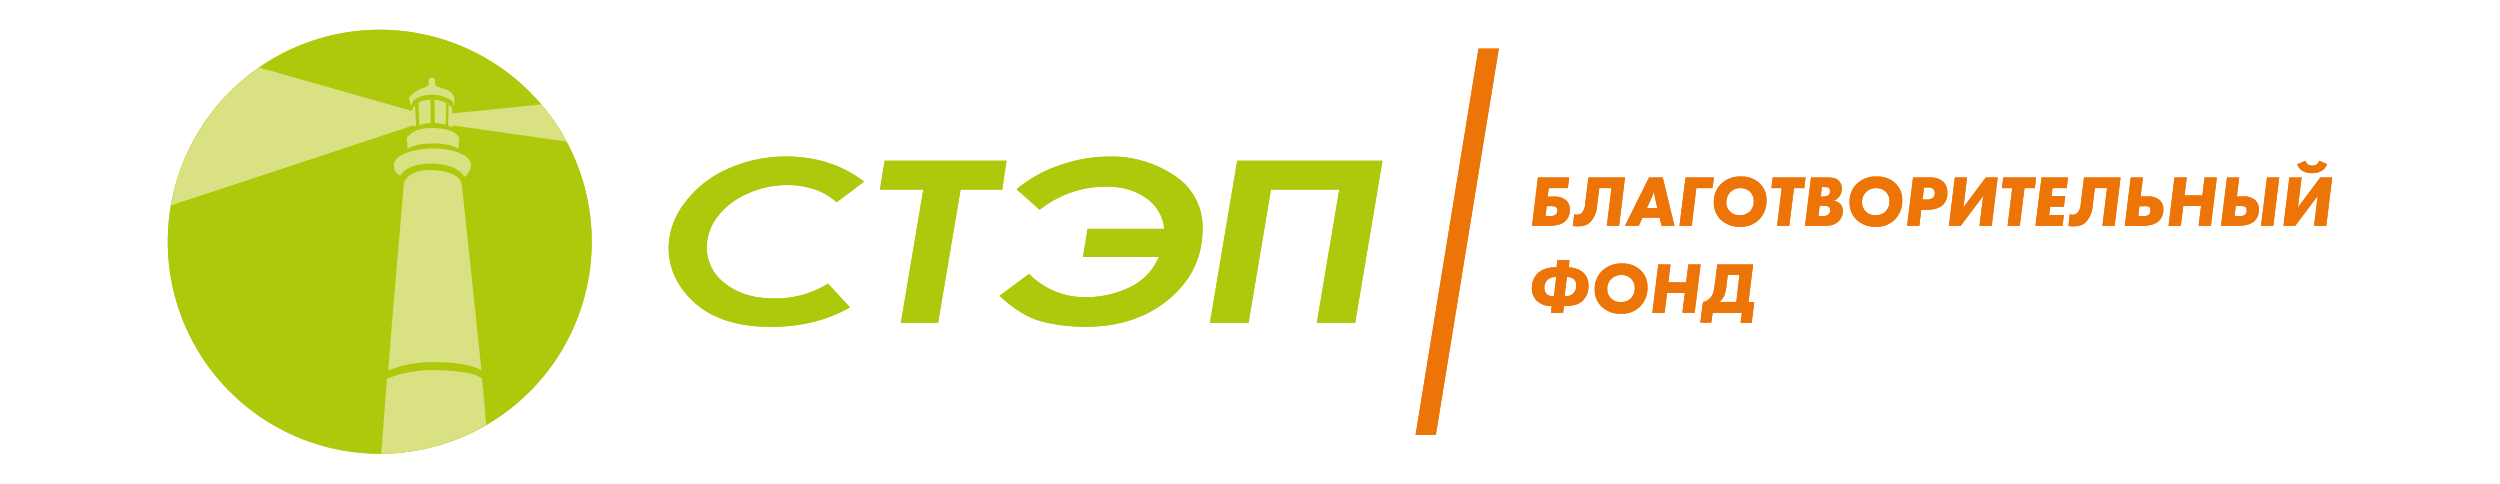 <?xml version="1.0" encoding="UTF-8"?> <svg xmlns="http://www.w3.org/2000/svg" id="Color" viewBox="0 0 800 154.72"><defs><style> .cls-1 { fill: #aec90b; } .cls-1, .cls-2 { fill-rule: evenodd; } .cls-2 { fill: #dae182; } .cls-3 { fill: #ed7508; } </style></defs><g><g><path class="cls-1" d="M276.46,58.15l-8.74,6.57a19.26,19.26,0,0,0-6.91-4.07,26.74,26.74,0,0,0-8.87-1.43A30.62,30.62,0,0,0,239.12,62a23.81,23.81,0,0,0-9.54,7.36,16,16,0,0,0-3.41,9.75,14.25,14.25,0,0,0,6,11.71q6,4.67,15.39,4.67a31.44,31.44,0,0,0,17.39-4.72L272,98.35q-10.92,6.24-25.26,6.24-10.08,0-17.15-3.1a26.84,26.84,0,0,1-11.34-9.11,22,22,0,0,1-4.29-13A24,24,0,0,1,219.06,65,34.37,34.37,0,0,1,232.77,54.1a44.66,44.66,0,0,1,18.87-4q14.34,0,24.82,8Z"></path><polygon class="cls-1" points="283.07 51.43 322.1 51.43 320.71 60.67 307.38 60.67 300.2 103.29 288.28 103.29 295.46 60.67 281.59 60.67 283.07 51.43 283.07 51.43"></polygon><path class="cls-1" d="M346.55,82.24l1.48-9h24.52a13.27,13.27,0,0,0-5.77-9.83q-5.14-3.72-13-3.71a34.07,34.07,0,0,0-21.09,7.44l-7.39-6.6a43.55,43.55,0,0,1,13.92-7.7,48.1,48.1,0,0,1,15.69-2.73,35.92,35.92,0,0,1,21,6.16,19.46,19.46,0,0,1,8.91,16.88q0,13.53-10.65,22.48t-26.83,8.94A57.43,57.43,0,0,1,333.87,103q-6.76-1.62-14-8.35l9.43-7a24.92,24.92,0,0,0,18.09,7.44,31.64,31.64,0,0,0,14.15-3.16,19,19,0,0,0,9.29-9.68Z"></path><polygon class="cls-1" points="395.91 51.43 442.39 51.43 433.65 103.29 421.39 103.29 428.57 60.67 406.71 60.67 399.53 103.29 387.18 103.29 395.91 51.43 395.91 51.43"></polygon><path class="cls-1" d="M121.52,9.53A67.83,67.83,0,1,1,53.69,77.36,67.83,67.83,0,0,1,121.52,9.53Z"></path><path class="cls-2" d="M145.06,32.54,145,34.38l.64-2.85-1.37-2.29-4.86-1.76-.22-.58v-.54s.29-1.66-1.14-1.66c-1.26,0-.83,1.73-.83,1.73V27l-.18.44-4,1.58a19.36,19.36,0,0,1-2.27,2.11,28.06,28.06,0,0,0,.82,2.93l.26-1.68s5.72-5.17,13.2.12Z"></path><path class="cls-2" d="M130.14,44.16c.14-.07,1.79-3.32,8.15-3.19,7.23.15,8.51,2.53,8.69,3.36-.08,1.28-.29,3.22-.29,3.22s-2.25-1.66-8.16-1.66-8.07,1.73-8.07,1.73l-.32-3.46Z"></path><path class="cls-2" d="M128.15,56.17s-2.18-.52-2.05-3.66,7.39-5.15,13.1-5c5.24.16,12.55,1.9,11.39,6.26a6.4,6.4,0,0,1-2,2.88s-1.63-4.17-10.27-4.29c-8.41-.11-10.19,3.78-10.19,3.78Z"></path><path class="cls-2" d="M129.26,58.58s1-4.45,9.12-4.15c7.44.28,9.11,3.07,9.35,4.48s6.34,59.58,6.34,59.58-3.89-2.67-15.07-2.59a37.28,37.28,0,0,0-14.73,2.65c.79-12,5-60,5-60Z"></path><path class="cls-2" d="M122,145.19l1.84-24a39.39,39.39,0,0,1,15.4-2.74c8.82.2,13.3,1.17,15,2.74.43,3.8,1.17,12.75,1.33,14.76A67.43,67.43,0,0,1,122,145.19Z"></path><path class="cls-2" d="M131.8,35.49,82.91,21.59A67.84,67.84,0,0,0,54.69,65.71c12.2-3.93,77.56-25.59,77.56-25.59l.66.34a14.9,14.9,0,0,1,11.74.23,9.2,9.2,0,0,0,.11-4.44l-.17-1.81s-2.05-2.67-6.73-2.54c-4.5.13-5.9,2.51-6.06,3.59Z"></path><polygon class="cls-1" points="137.71 31.86 137.86 39.62 139.17 39.61 138.99 31.79 137.71 31.86 137.71 31.86"></polygon><polygon class="cls-1" points="143.55 33.37 143.4 40.45 142.59 40.3 142.84 32.59 143.55 33.37 143.55 33.37"></polygon><polygon class="cls-1" points="132.78 33.28 133.15 40.53 134.21 40.17 133.83 32.53 132.78 33.28 132.78 33.28"></polygon><path class="cls-2" d="M144.76,36.25c.79,0,17.86-1.74,28.43-2.83a68.21,68.21,0,0,1,8.13,11.88l-36.11-5.12-.56.51.11-4.44Z"></path><polygon class="cls-3" points="459.47 139.16 452.98 139.16 473.12 15.56 479.62 15.56 459.47 139.16"></polygon><g><path class="cls-3" d="M490.25,72.26l1.88-15.47h10l-.42,3.41h-6.12l-.35,2.74h2.09a5.24,5.24,0,0,1,4,1.32,3.83,3.83,0,0,1,1,2.76A4.84,4.84,0,0,1,501,70.68q-1.61,1.57-5.4,1.58Zm4.29-3.09h1.25a3.54,3.54,0,0,0,1.88-.39,1.6,1.6,0,0,0,.7-1.44,1.32,1.32,0,0,0-.37-1,2.91,2.91,0,0,0-1.79-.37h-1.27Z"></path><path class="cls-3" d="M508.29,56.79H520L518.1,72.26h-3.91l1.48-12.06h-3.9l-.69,5.59A8.62,8.62,0,0,1,509,70.94a4.2,4.2,0,0,1-1.91,1.2,8.32,8.32,0,0,1-2.26.28,6.25,6.25,0,0,1-1.53-.16l.46-3.71a2.86,2.86,0,0,0,.91.16,2.16,2.16,0,0,0,1.39-.46,4.54,4.54,0,0,0,1.18-2.93Z"></path><path class="cls-3" d="M531.09,69.66h-5.52l-1.18,2.6H520l7.68-15.47h4.4l3.74,15.47h-4.11Zm-2.53-6.52L527,66.6h3.34l-.65-2.94c-.17-.82-.29-1.42-.35-1.79s-.07-.45-.09-.56A14.91,14.91,0,0,1,528.56,63.14Z"></path><path class="cls-3" d="M539.37,56.79h9.09L548,60.2h-5.17l-1.48,12.06h-3.92Z"></path><path class="cls-3" d="M557.14,56.49a8.18,8.18,0,0,1,6,2.23,7.17,7.17,0,0,1,2.13,5.33,8.47,8.47,0,0,1-2.32,6.17,8.14,8.14,0,0,1-6.08,2.34,8.5,8.5,0,0,1-6.35-2.39,7.44,7.44,0,0,1-2.09-5.43A7.88,7.88,0,0,1,550.6,59,8.66,8.66,0,0,1,557.14,56.49ZM557,60.2a4.46,4.46,0,0,0-3.27,1.25,4.32,4.32,0,0,0-1.29,3.16,4,4,0,0,0,4.33,4.24A4.25,4.25,0,0,0,560,67.62a4.43,4.43,0,0,0,1.2-3.2,4.07,4.07,0,0,0-1.06-2.94A4.16,4.16,0,0,0,557,60.2Z"></path><path class="cls-3" d="M577.36,60.2h-3.29l-1.51,12.06h-3.9l1.49-12.06h-3.3l.42-3.41h10.51Z"></path><path class="cls-3" d="M577.61,72.26l1.91-15.47h4.94a12.06,12.06,0,0,1,2.29.17,3.39,3.39,0,0,1,1.37.62,3.33,3.33,0,0,1,1.23,2.81,3.88,3.88,0,0,1-2.53,3.82,4.47,4.47,0,0,1,1.83.81,3.23,3.23,0,0,1,1.05,2.58,4.54,4.54,0,0,1-3,4.26,8.37,8.37,0,0,1-3,.4Zm5.87-6.42H582.3l-.4,3.33H583a3.56,3.56,0,0,0,2-.44,1.64,1.64,0,0,0,.62-1.43,1.31,1.31,0,0,0-.44-1.16A3.38,3.38,0,0,0,583.48,65.84Zm.28-6H583l-.37,3.07h.56a3.23,3.23,0,0,0,1.84-.41,1.5,1.5,0,0,0,.57-1.31,1.22,1.22,0,0,0-.4-1.07A2.79,2.79,0,0,0,583.76,59.87Z"></path><path class="cls-3" d="M600.57,56.49a8.17,8.17,0,0,1,6,2.23,7.14,7.14,0,0,1,2.14,5.33,8.51,8.51,0,0,1-2.32,6.17,8.14,8.14,0,0,1-6.08,2.34,8.5,8.5,0,0,1-6.35-2.39,7.44,7.44,0,0,1-2.09-5.43A7.87,7.87,0,0,1,594,59,8.69,8.69,0,0,1,600.57,56.49Zm-.16,3.71a4.46,4.46,0,0,0-3.27,1.25,4.33,4.33,0,0,0-1.3,3.16,4.06,4.06,0,0,0,4.34,4.24,4.27,4.27,0,0,0,3.25-1.23,4.43,4.43,0,0,0,1.2-3.2,4.07,4.07,0,0,0-1.06-2.94A4.18,4.18,0,0,0,600.41,60.2Z"></path><path class="cls-3" d="M610.27,72.26l1.9-15.47h5.17a6.26,6.26,0,0,1,4.5,1.37,4.73,4.73,0,0,1,1.3,3.55,5.18,5.18,0,0,1-1.21,3.64q-1.65,1.79-5.38,1.78h-1.74l-.62,5.13ZM616.78,60h-1.09l-.46,3.85h1.23a3,3,0,0,0,2.18-.65,1.88,1.88,0,0,0,.49-1.37,1.8,1.8,0,0,0-.44-1.32A2.72,2.72,0,0,0,616.78,60Z"></path><path class="cls-3" d="M625.55,56.79h3.92l-1.18,9.56,7.16-9.56h3.81l-1.9,15.47h-3.92l1.18-9.56-7.21,9.56h-3.76Z"></path><path class="cls-3" d="M651.13,60.2h-3.29l-1.51,12.06h-3.9l1.49-12.06h-3.3l.42-3.41h10.51Z"></path><path class="cls-3" d="M653.29,56.79h8.46l-.41,3.41h-4.55l-.33,2.57h4.41l-.42,3.39h-4.4l-.33,2.69h4.73L660,72.26h-8.65Z"></path><path class="cls-3" d="M666.88,56.79h11.71l-1.9,15.47h-3.92l1.48-12.06h-3.89l-.7,5.59a8.62,8.62,0,0,1-2.06,5.15,4.23,4.23,0,0,1-1.92,1.2,8.27,8.27,0,0,1-2.26.28,6.25,6.25,0,0,1-1.53-.16l.46-3.71a2.86,2.86,0,0,0,.91.16,2.16,2.16,0,0,0,1.39-.46,4.54,4.54,0,0,0,1.18-2.93Z"></path><path class="cls-3" d="M679.93,72.26l1.91-15.47h3.91L685,62.87h2.18a5.42,5.42,0,0,1,4,1.25A3.8,3.8,0,0,1,692.27,67a4.94,4.94,0,0,1-1.41,3.69q-1.61,1.57-5.41,1.58Zm4.32-3.09h1.32a3.72,3.72,0,0,0,1.92-.34,1.73,1.73,0,0,0,.65-1.53,1.32,1.32,0,0,0-.32-1A2.77,2.77,0,0,0,686,66h-1.39Z"></path><path class="cls-3" d="M705.47,56.79h3.92l-1.9,15.47h-3.92l.76-6.33h-5.68l-.79,6.33h-3.92l1.9-15.47h3.92l-.69,5.73h5.68Z"></path><path class="cls-3" d="M710.73,72.26l1.9-15.47h3.92l-.74,6.08h2a5.33,5.33,0,0,1,3.92,1.25,3.93,3.93,0,0,1,1.11,2.9,5,5,0,0,1-1.34,3.66q-1.57,1.57-5.43,1.58Zm4.32-3.09h1.32a3.72,3.72,0,0,0,1.92-.34,1.73,1.73,0,0,0,.65-1.53,1.36,1.36,0,0,0-.32-1,2.79,2.79,0,0,0-1.79-.37h-1.39Zm8.48,3.09,1.91-15.47h3.92l-1.91,15.47Z"></path><path class="cls-3" d="M732.6,56.79h3.92l-1.18,9.56,7.16-9.56h3.81l-1.9,15.47h-3.92l1.18-9.56-7.21,9.56H730.7Zm9.56-5.36,2.5,1.12a4,4,0,0,1-1.78,2.15,5.73,5.73,0,0,1-3,.68,5.79,5.79,0,0,1-3.09-.7,4,4,0,0,1-1.67-2.13l2.67-1.12a1.77,1.77,0,0,0,.65,1.09A2.21,2.21,0,0,0,740,53a2.24,2.24,0,0,0,1.41-.44A2.32,2.32,0,0,0,742.16,51.43Z"></path><path class="cls-3" d="M496.28,100.09l.26-2.16h-.1a6.32,6.32,0,0,1-4.73-1.76,5.49,5.49,0,0,1-1.5-4,6.3,6.3,0,0,1,1.9-4.75q2-1.9,6-1.9l.23-2.25h3.92L502,85.55a7.81,7.81,0,0,1,2.63.51,5.84,5.84,0,0,1,2.19,1.34,5.49,5.49,0,0,1,1.49,4,6.37,6.37,0,0,1-1.81,4.76,5.47,5.47,0,0,1-2.58,1.43,13.89,13.89,0,0,1-3.31.35h-.14l-.26,2.16ZM498,88.66h-.18a3.63,3.63,0,0,0-2.72,1,3.39,3.39,0,0,0-.9,2.46,2.66,2.66,0,0,0,.76,2,2.94,2.94,0,0,0,2.07.69h.21Zm3.41,0-.76,6.16h.2a3.61,3.61,0,0,0,2.46-.81,3.32,3.32,0,0,0,1.09-2.69,2.54,2.54,0,0,0-.72-1.95,3.09,3.09,0,0,0-2.18-.71Z"></path><path class="cls-3" d="M519.06,84.32a8.2,8.2,0,0,1,6,2.23,7.17,7.17,0,0,1,2.13,5.33,8.47,8.47,0,0,1-2.32,6.17,8.14,8.14,0,0,1-6.08,2.34A8.5,8.5,0,0,1,512.4,98a7.44,7.44,0,0,1-2.09-5.43,7.88,7.88,0,0,1,2.21-5.72A8.66,8.66,0,0,1,519.06,84.32ZM518.89,88a4.46,4.46,0,0,0-3.27,1.25,4.33,4.33,0,0,0-1.3,3.16,4.06,4.06,0,0,0,4.34,4.24,4.27,4.27,0,0,0,3.25-1.23,4.43,4.43,0,0,0,1.2-3.2,4.07,4.07,0,0,0-1.06-2.94A4.16,4.16,0,0,0,518.89,88Z"></path><path class="cls-3" d="M540.28,84.62h3.92l-1.91,15.47h-3.92l.77-6.33h-5.68l-.79,6.33h-3.92l1.9-15.47h3.92l-.7,5.73h5.69Z"></path><path class="cls-3" d="M549.55,84.62H561L559.5,96.68h1.86l-.82,6.61H557l.42-3.2h-9.37l-.44,3.15H544.1l.84-6.58a4,4,0,0,0,2.13-1.12,4.29,4.29,0,0,0,1.09-1.67,11.2,11.2,0,0,0,.53-2.45ZM552.87,88l-.42,3.62a10.69,10.69,0,0,1-.72,3,5,5,0,0,1-1.6,2h5.48l1-8.65Z"></path></g></g><path class="cls-1" d="M276.46,58.15l-8.74,6.57a19.26,19.26,0,0,0-6.91-4.07,26.74,26.74,0,0,0-8.87-1.43A30.62,30.62,0,0,0,239.12,62a23.81,23.81,0,0,0-9.54,7.36,16,16,0,0,0-3.41,9.75,14.25,14.25,0,0,0,6,11.71q6,4.67,15.39,4.67a31.44,31.44,0,0,0,17.39-4.72L272,98.35q-10.92,6.24-25.26,6.24-10.08,0-17.15-3.1a26.84,26.84,0,0,1-11.34-9.11,22,22,0,0,1-4.29-13A24,24,0,0,1,219.06,65,34.37,34.37,0,0,1,232.77,54.1a44.66,44.66,0,0,1,18.87-4q14.34,0,24.82,8Z"></path><polygon class="cls-1" points="283.07 51.43 322.1 51.43 320.71 60.67 307.38 60.67 300.2 103.29 288.28 103.29 295.46 60.67 281.59 60.67 283.07 51.43 283.07 51.43"></polygon><path class="cls-1" d="M346.55,82.24l1.48-9h24.52a13.27,13.27,0,0,0-5.77-9.83q-5.14-3.72-13-3.71a34.07,34.07,0,0,0-21.09,7.44l-7.39-6.6a43.55,43.55,0,0,1,13.92-7.7,48.1,48.1,0,0,1,15.69-2.73,35.92,35.92,0,0,1,21,6.16,19.46,19.46,0,0,1,8.91,16.88q0,13.53-10.65,22.48t-26.83,8.94A57.43,57.43,0,0,1,333.87,103q-6.76-1.62-14-8.35l9.43-7a24.92,24.92,0,0,0,18.09,7.44,31.64,31.64,0,0,0,14.15-3.16,19,19,0,0,0,9.29-9.68Z"></path><polygon class="cls-1" points="395.91 51.43 442.39 51.43 433.65 103.29 421.39 103.29 428.57 60.67 406.71 60.67 399.53 103.29 387.18 103.29 395.91 51.43 395.91 51.43"></polygon><path class="cls-1" d="M121.52,9.53A67.83,67.83,0,1,1,53.69,77.36,67.83,67.83,0,0,1,121.52,9.53Z"></path><path class="cls-2" d="M144.93,32.65a.93.93,0,0,1,.14.36,5.43,5.43,0,0,1-.13,1.22,5.32,5.32,0,0,0,.37-3.18,3.86,3.86,0,0,0-2-2.17,20.61,20.61,0,0,0-3.19-1.07,1.34,1.34,0,0,1-.85-.94,3.16,3.16,0,0,1-.1-1.12.89.89,0,0,0-1-.91,1,1,0,0,0-1,1.05,3,3,0,0,1,0,1.19c-.22.58-.91.78-1.51,1a10,10,0,0,0-4.44,2.78c-.14.15-.33.29-.31.51a3,3,0,0,0,.08.57,21.76,21.76,0,0,0,.65,2.08,2.68,2.68,0,0,1,.94-2.06,5.66,5.66,0,0,1,2.06-1.08A11.45,11.45,0,0,1,144.24,32,2,2,0,0,1,144.93,32.65Z"></path><path class="cls-2" d="M130.14,44.16c.14-.07,1.79-3.32,8.15-3.19,7.23.15,8.51,2.53,8.69,3.36-.08,1.28-.29,3.22-.29,3.22s-2.25-1.66-8.16-1.66-8.07,1.73-8.07,1.73l-.32-3.46Z"></path><path class="cls-2" d="M128.15,56.17s-2.18-.52-2.05-3.66,7.39-5.15,13.1-5c5.24.16,12.55,1.9,11.39,6.26a6.4,6.4,0,0,1-2,2.88s-1.63-4.17-10.27-4.29c-8.41-.11-10.19,3.78-10.19,3.78Z"></path><path class="cls-2" d="M129.26,58.58s1-4.45,9.12-4.15c7.44.28,9.11,3.07,9.35,4.48s6.34,59.58,6.34,59.58-3.89-2.67-15.07-2.59a37.28,37.28,0,0,0-14.73,2.65c.79-12,5-60,5-60Z"></path><path class="cls-2" d="M122,145.19l1.84-24a39.39,39.39,0,0,1,15.4-2.74c8.82.2,13.3,1.17,15,2.74.43,3.8,1.17,12.75,1.33,14.76A67.43,67.43,0,0,1,122,145.19Z"></path><path class="cls-2" d="M131.8,35.49,82.91,21.59A67.84,67.84,0,0,0,54.69,65.71c12.2-3.93,77.56-25.59,77.56-25.59l.66.34a14.9,14.9,0,0,1,11.74.23,9.2,9.2,0,0,0,.11-4.44l-.17-1.81s-2.05-2.67-6.73-2.54c-4.5.13-5.9,2.51-6.06,3.59Z"></path><polygon class="cls-1" points="137.71 31.86 137.86 39.62 139.17 39.61 138.99 31.79 137.71 31.86 137.71 31.86"></polygon><polygon class="cls-1" points="143.55 33.37 143.4 40.45 142.59 40.3 142.84 32.59 143.55 33.37 143.55 33.37"></polygon><polygon class="cls-1" points="132.78 33.28 133.15 40.53 134.21 40.17 133.83 32.53 132.78 33.28 132.78 33.28"></polygon><path class="cls-2" d="M144.76,36.25c.79,0,17.86-1.74,28.43-2.83a68.21,68.21,0,0,1,8.13,11.88l-36.11-5.12-.56.51.11-4.44Z"></path><polygon class="cls-3" points="459.47 139.16 452.98 139.16 473.12 15.56 479.62 15.56 459.47 139.16"></polygon><g><path class="cls-3" d="M490.25,72.26l1.88-15.47h10l-.42,3.41h-6.12l-.35,2.74h2.09a5.24,5.24,0,0,1,4,1.32,3.83,3.83,0,0,1,1,2.76A4.84,4.84,0,0,1,501,70.68q-1.61,1.57-5.4,1.58Zm4.29-3.09h1.25a3.54,3.54,0,0,0,1.88-.39,1.6,1.6,0,0,0,.7-1.44,1.32,1.32,0,0,0-.37-1,2.91,2.91,0,0,0-1.79-.37h-1.27Z"></path><path class="cls-3" d="M508.29,56.79H520L518.1,72.26h-3.91l1.48-12.06h-3.9l-.69,5.59A8.62,8.62,0,0,1,509,70.94a4.2,4.2,0,0,1-1.91,1.2,8.32,8.32,0,0,1-2.26.28,6.25,6.25,0,0,1-1.53-.16l.46-3.71a2.86,2.86,0,0,0,.91.16,2.16,2.16,0,0,0,1.39-.46,4.54,4.54,0,0,0,1.18-2.93Z"></path><path class="cls-3" d="M531.09,69.66h-5.52l-1.18,2.6H520l7.68-15.47h4.4l3.74,15.47h-4.11Zm-2.53-6.52L527,66.6h3.34l-.65-2.94c-.17-.82-.29-1.42-.35-1.79s-.07-.45-.09-.56A14.91,14.91,0,0,1,528.56,63.14Z"></path><path class="cls-3" d="M539.37,56.79h9.09L548,60.2h-5.17l-1.48,12.06h-3.92Z"></path><path class="cls-3" d="M557.14,56.49a8.18,8.18,0,0,1,6,2.23,7.17,7.17,0,0,1,2.13,5.33,8.47,8.47,0,0,1-2.32,6.17,8.14,8.14,0,0,1-6.08,2.34,8.5,8.5,0,0,1-6.35-2.39,7.44,7.44,0,0,1-2.09-5.43A7.88,7.88,0,0,1,550.6,59,8.66,8.66,0,0,1,557.14,56.49ZM557,60.2a4.46,4.46,0,0,0-3.27,1.25,4.32,4.32,0,0,0-1.29,3.16,4,4,0,0,0,4.33,4.24A4.25,4.25,0,0,0,560,67.62a4.43,4.43,0,0,0,1.2-3.2,4.07,4.07,0,0,0-1.06-2.94A4.16,4.16,0,0,0,557,60.2Z"></path><path class="cls-3" d="M577.36,60.2h-3.29l-1.51,12.06h-3.9l1.49-12.06h-3.3l.42-3.41h10.51Z"></path><path class="cls-3" d="M577.61,72.26l1.91-15.47h4.94a12.06,12.06,0,0,1,2.29.17,3.39,3.39,0,0,1,1.37.62,3.33,3.33,0,0,1,1.23,2.81,3.88,3.88,0,0,1-2.53,3.82,4.47,4.47,0,0,1,1.83.81,3.23,3.23,0,0,1,1.05,2.58,4.54,4.54,0,0,1-3,4.26,8.37,8.37,0,0,1-3,.4Zm5.87-6.42H582.3l-.4,3.33H583a3.56,3.56,0,0,0,2-.44,1.64,1.64,0,0,0,.62-1.43,1.31,1.31,0,0,0-.44-1.16A3.38,3.38,0,0,0,583.48,65.84Zm.28-6H583l-.37,3.07h.56a3.23,3.23,0,0,0,1.84-.41,1.5,1.5,0,0,0,.57-1.31,1.22,1.22,0,0,0-.4-1.07A2.79,2.79,0,0,0,583.76,59.87Z"></path><path class="cls-3" d="M600.57,56.49a8.17,8.17,0,0,1,6,2.23,7.14,7.14,0,0,1,2.14,5.33,8.51,8.51,0,0,1-2.32,6.17,8.14,8.14,0,0,1-6.08,2.34,8.5,8.5,0,0,1-6.35-2.39,7.44,7.44,0,0,1-2.09-5.43A7.87,7.87,0,0,1,594,59,8.69,8.69,0,0,1,600.57,56.49Zm-.16,3.71a4.46,4.46,0,0,0-3.27,1.25,4.33,4.33,0,0,0-1.3,3.16,4.06,4.06,0,0,0,4.34,4.24,4.27,4.27,0,0,0,3.25-1.23,4.43,4.43,0,0,0,1.2-3.2,4.07,4.07,0,0,0-1.06-2.94A4.18,4.18,0,0,0,600.41,60.2Z"></path><path class="cls-3" d="M610.27,72.26l1.9-15.47h5.17a6.26,6.26,0,0,1,4.5,1.37,4.73,4.73,0,0,1,1.3,3.55,5.18,5.18,0,0,1-1.21,3.64q-1.65,1.79-5.38,1.78h-1.74l-.62,5.13ZM616.78,60h-1.09l-.46,3.85h1.23a3,3,0,0,0,2.18-.65,1.88,1.88,0,0,0,.49-1.37,1.8,1.8,0,0,0-.44-1.32A2.72,2.72,0,0,0,616.78,60Z"></path><path class="cls-3" d="M625.55,56.79h3.92l-1.18,9.56,7.16-9.56h3.81l-1.9,15.47h-3.92l1.18-9.56-7.21,9.56h-3.76Z"></path><path class="cls-3" d="M651.13,60.2h-3.29l-1.51,12.06h-3.9l1.49-12.06h-3.3l.42-3.41h10.51Z"></path><path class="cls-3" d="M653.29,56.79h8.46l-.41,3.41h-4.55l-.33,2.57h4.41l-.42,3.39h-4.4l-.33,2.69h4.73L660,72.26h-8.65Z"></path><path class="cls-3" d="M666.88,56.79h11.71l-1.9,15.47h-3.92l1.48-12.06h-3.89l-.7,5.59a8.62,8.62,0,0,1-2.06,5.15,4.23,4.23,0,0,1-1.92,1.2,8.27,8.27,0,0,1-2.26.28,6.25,6.25,0,0,1-1.53-.16l.46-3.71a2.86,2.86,0,0,0,.91.16,2.16,2.16,0,0,0,1.39-.46,4.54,4.54,0,0,0,1.18-2.93Z"></path><path class="cls-3" d="M679.93,72.26l1.91-15.47h3.91L685,62.87h2.18a5.42,5.42,0,0,1,4,1.25A3.8,3.8,0,0,1,692.27,67a4.94,4.94,0,0,1-1.41,3.69q-1.61,1.57-5.41,1.58Zm4.32-3.09h1.32a3.72,3.72,0,0,0,1.92-.34,1.73,1.73,0,0,0,.65-1.53,1.32,1.32,0,0,0-.32-1A2.77,2.77,0,0,0,686,66h-1.39Z"></path><path class="cls-3" d="M705.47,56.79h3.92l-1.9,15.47h-3.92l.76-6.33h-5.68l-.79,6.33h-3.92l1.9-15.47h3.92l-.69,5.73h5.68Z"></path><path class="cls-3" d="M710.73,72.26l1.9-15.47h3.92l-.74,6.08h2a5.33,5.33,0,0,1,3.92,1.25,3.93,3.93,0,0,1,1.11,2.9,5,5,0,0,1-1.34,3.66q-1.57,1.57-5.43,1.58Zm4.32-3.09h1.32a3.72,3.72,0,0,0,1.92-.34,1.73,1.73,0,0,0,.65-1.53,1.36,1.36,0,0,0-.32-1,2.79,2.79,0,0,0-1.79-.37h-1.39Zm8.48,3.09,1.91-15.47h3.92l-1.91,15.47Z"></path><path class="cls-3" d="M732.6,56.79h3.92l-1.18,9.56,7.16-9.56h3.81l-1.9,15.47h-3.92l1.18-9.56-7.21,9.56H730.7Zm9.56-5.36,2.5,1.12a4,4,0,0,1-1.78,2.15,5.73,5.73,0,0,1-3,.68,5.79,5.79,0,0,1-3.09-.7,4,4,0,0,1-1.67-2.13l2.67-1.12a1.77,1.77,0,0,0,.65,1.09A2.21,2.21,0,0,0,740,53a2.24,2.24,0,0,0,1.41-.44A2.32,2.32,0,0,0,742.16,51.43Z"></path><path class="cls-3" d="M496.28,100.09l.26-2.16h-.1a6.32,6.32,0,0,1-4.73-1.76,5.49,5.49,0,0,1-1.5-4,6.3,6.3,0,0,1,1.9-4.75q2-1.9,6-1.9l.23-2.25h3.92L502,85.55a7.81,7.81,0,0,1,2.63.51,5.84,5.84,0,0,1,2.19,1.34,5.49,5.49,0,0,1,1.49,4,6.37,6.37,0,0,1-1.81,4.76,5.47,5.47,0,0,1-2.58,1.43,13.89,13.89,0,0,1-3.31.35h-.14l-.26,2.16ZM498,88.66h-.18a3.63,3.63,0,0,0-2.72,1,3.39,3.39,0,0,0-.9,2.46,2.66,2.66,0,0,0,.76,2,2.94,2.94,0,0,0,2.07.69h.21Zm3.41,0-.76,6.16h.2a3.61,3.61,0,0,0,2.46-.81,3.32,3.32,0,0,0,1.09-2.69,2.54,2.54,0,0,0-.72-1.95,3.09,3.09,0,0,0-2.18-.71Z"></path><path class="cls-3" d="M519.06,84.32a8.2,8.2,0,0,1,6,2.23,7.17,7.17,0,0,1,2.13,5.33,8.47,8.47,0,0,1-2.32,6.17,8.14,8.14,0,0,1-6.08,2.34A8.5,8.5,0,0,1,512.4,98a7.44,7.44,0,0,1-2.09-5.43,7.88,7.88,0,0,1,2.21-5.72A8.66,8.66,0,0,1,519.06,84.32ZM518.89,88a4.46,4.46,0,0,0-3.27,1.25,4.33,4.33,0,0,0-1.3,3.16,4.06,4.06,0,0,0,4.34,4.24,4.27,4.27,0,0,0,3.25-1.23,4.43,4.43,0,0,0,1.2-3.2,4.07,4.07,0,0,0-1.06-2.94A4.16,4.16,0,0,0,518.89,88Z"></path><path class="cls-3" d="M540.28,84.62h3.92l-1.91,15.47h-3.92l.77-6.33h-5.68l-.79,6.33h-3.92l1.9-15.47h3.92l-.7,5.73h5.69Z"></path><path class="cls-3" d="M549.55,84.62H561L559.5,96.68h1.86l-.82,6.61H557l.42-3.2h-9.37l-.44,3.15H544.1l.84-6.58a4,4,0,0,0,2.13-1.12,4.29,4.29,0,0,0,1.09-1.67,11.2,11.2,0,0,0,.53-2.45ZM552.87,88l-.42,3.62a10.69,10.69,0,0,1-.72,3,5,5,0,0,1-1.6,2h5.48l1-8.65Z"></path></g></g></svg> 